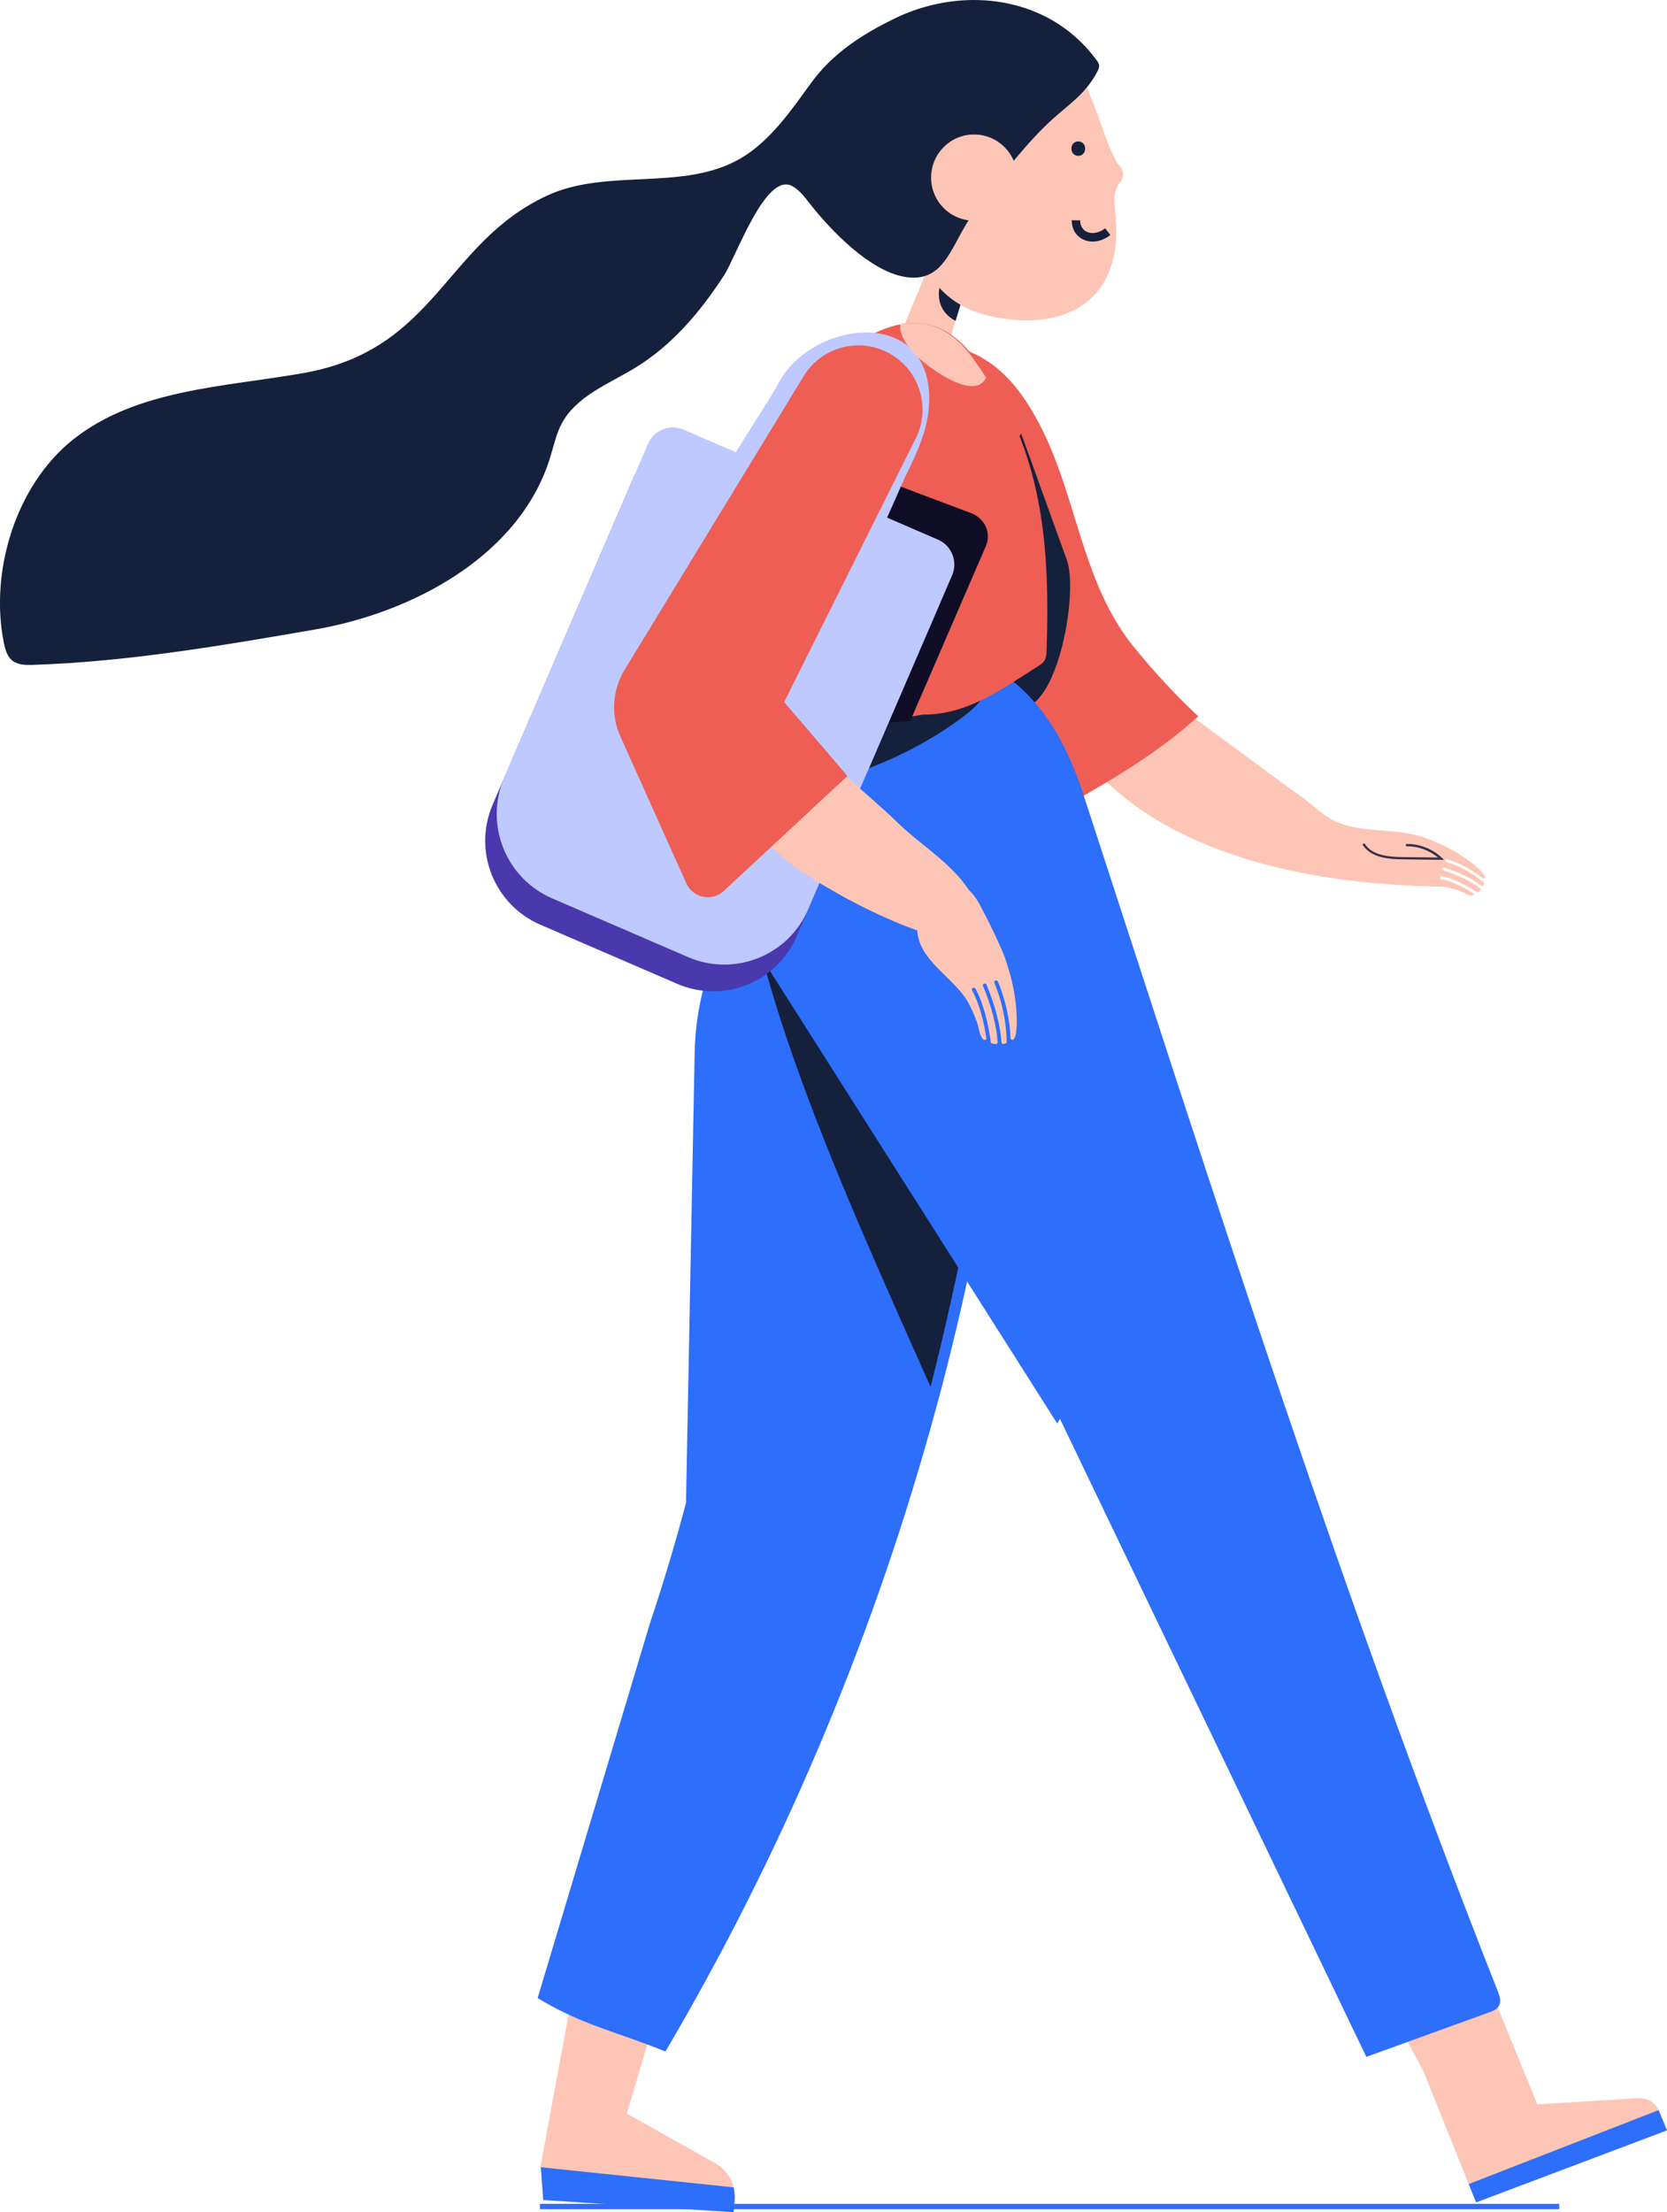 <svg width="242" height="321" viewBox="0 0 242 321" fill="none" xmlns="http://www.w3.org/2000/svg">
<g clip-path="url(#clip0_2:266)">
<path d="M209.885 124.703C209.93 124.658 209.989 124.643 210.049 124.673C210.213 124.733 210.393 124.778 210.557 124.837C212.245 125.436 213.843 126.318 215.277 127.455C215.412 127.559 215.591 127.425 215.546 127.26C215.546 127.26 215.546 127.245 215.546 127.23C215.456 126.886 214.978 126.393 214.769 126.183C212.544 124.06 209.362 122.43 206.554 121.472C202.58 120.126 198.219 120.919 194.335 119.393C192.109 118.526 190.526 116.671 188.554 115.34C186.104 113.68 172.422 103.376 169.942 101.76C163.908 97.812 168.404 102.478 161.219 103.211C160.636 103.271 160.039 103.376 159.576 103.72C158.799 104.303 158.62 105.425 158.889 106.337C159.157 107.264 157.933 110.614 158.575 111.332C170.555 124.748 191.825 128.442 209.466 128.666C209.496 128.666 209.526 128.666 209.556 128.681C210.408 128.771 211.214 129.04 212.021 129.324C212.544 129.504 213.201 130.057 213.783 129.952C213.933 129.922 213.963 129.683 213.828 129.593C212.424 128.696 210.736 127.844 209.198 127.559C209.093 127.544 209.018 127.425 209.048 127.32C209.063 127.2 209.168 127.126 209.272 127.141C211.02 127.47 212.902 128.487 214.426 129.474C214.485 129.519 214.575 129.504 214.635 129.459C214.724 129.369 214.799 129.279 214.889 129.175C214.963 129.1 214.948 128.95 214.859 128.89C213.41 127.814 211.662 126.961 209.526 126.288C209.422 126.258 209.377 126.139 209.392 126.034C209.422 125.914 209.526 125.854 209.631 125.899C211.797 126.572 213.604 127.455 215.083 128.546C215.158 128.621 215.277 128.576 215.337 128.472C215.367 128.412 215.397 128.352 215.426 128.292C215.456 128.203 215.441 128.113 215.382 128.053C213.873 126.797 212.17 125.825 210.348 125.211C210.213 125.166 210.094 125.122 209.959 125.077C209.87 125.047 209.81 124.957 209.825 124.867C209.825 124.852 209.825 124.837 209.825 124.822C209.825 124.763 209.855 124.718 209.885 124.703Z" fill="#FDC5B6"/>
<path d="M198.069 122.938C197.965 122.818 197.875 122.669 197.785 122.534L198.069 122.37C199.13 124.105 201.49 124.359 203.656 124.374L208.764 124.434C207.45 123.357 205.777 122.759 204.119 122.818L204.104 122.474C206.001 122.415 207.913 123.147 209.332 124.478L209.646 124.778L203.671 124.703C201.565 124.688 199.309 124.449 198.069 122.938Z" fill="#35324C"/>
<path d="M155.244 116.268C155.348 116.328 155.438 116.402 155.558 116.462C162.085 112.798 168.523 108.894 173.945 103.944C173.154 103.196 172.362 102.448 171.6 101.671C169.091 99.158 166.716 96.496 164.475 93.729C161.144 89.586 159.187 84.845 157.544 79.955C155.528 73.927 154.019 67.661 151.091 61.933C151.032 61.813 150.972 61.678 150.897 61.559C149.03 57.984 146.655 54.544 143.279 52.361C134.511 46.707 128.954 53.677 128.133 62.336C127.789 66.016 128.521 69.695 129.253 73.329C130.866 81.241 132.868 89.556 136.662 96.72C137.274 97.872 137.961 99.023 138.738 100.16C142.099 105.155 146.879 110.001 151.659 113.695C152.869 114.637 154.064 115.49 155.244 116.268Z" fill="#EE5E54"/>
<path d="M138.021 89.915C138.006 90.065 137.991 90.199 137.976 90.349C137.513 95.329 143.085 105.44 149.299 102.523C154.049 100.295 156.424 85.578 154.885 81.286L148.238 62.905C147.447 64.236 146.58 66.165 145.624 68.708C143.234 75.049 138.798 83.11 138.021 89.915Z" fill="#15203D"/>
<path d="M106.638 319.34L106.488 321.015L78.869 319.25L78.511 314.494L78.496 314.21L83.216 288.695C85.188 287.125 87.144 285.569 88.549 283.445C89.236 282.399 88.862 281.337 89.49 280.26C89.564 280.125 90.027 279.437 90.057 279.377C90.192 279.198 90.326 279.033 90.461 278.854L95.465 276.267C96.301 276.222 97.182 276.207 97.884 276.222C98.587 276.222 99.303 276.267 100.035 276.297L90.998 306.702L103.83 313.911C105.189 314.674 106.13 315.945 106.488 317.396C106.533 317.545 106.563 317.68 106.578 317.829C106.668 318.338 106.683 318.831 106.638 319.34Z" fill="#FDC5B6"/>
<path d="M106.638 319.34L106.488 321.015L78.869 319.25L78.511 314.494L106.488 317.41C106.533 317.56 106.563 317.695 106.578 317.844C106.668 318.338 106.683 318.831 106.638 319.34Z" fill="#2D6EFA"/>
<path d="M148.642 128.696L146.326 125.226L141.935 118.646L137.842 112.499L131.254 114.219C123.935 116.118 117.512 119.947 112.478 125.077C105.383 132.3 101.051 142.127 100.842 152.79L99.587 218.088C98.019 223.996 96.271 229.843 94.329 235.631L78.048 289.951C84.725 293.96 89.31 294.737 96.6 297.699C113.18 269.566 126.071 239.266 134.929 207.828C135.527 205.719 136.094 203.611 136.662 201.502C136.677 201.412 136.707 201.337 136.722 201.248C140.695 186.112 143.727 170.722 145.803 155.213C146.446 150.442 146.73 145.118 145.803 140.377C145.669 139.674 145.505 138.986 145.311 138.313L147.536 131.927L148.642 128.696Z" fill="#2D6EFA"/>
<path d="M242 309.14L214.291 319.594L213.216 316.932L206.628 300.525L201.505 291.073L214.889 285.091L223.179 305.371L237.847 304.474C239.087 304.399 240.237 305.072 240.775 306.179C240.805 306.238 240.835 306.283 240.85 306.343L242 309.14Z" fill="#FDC5B6"/>
<path d="M242 309.14L214.291 319.594L213.216 316.932L240.775 306.209C240.805 306.268 240.835 306.313 240.85 306.373L242 309.14Z" fill="#2D6EFA"/>
<path d="M147.372 119.079L144.847 126.647C145.072 127.44 145.251 128.262 145.415 129.085C146.476 134.693 146.147 141.02 145.43 146.673C143.085 165.069 139.619 183.315 135.093 201.262C121.142 169.9 104.89 134.634 107.489 110.928C113.21 104.841 120.529 100.31 128.865 98.051L136.363 96.017L141.024 103.301L146.013 111.108L148.642 115.221L147.372 119.079Z" fill="#15203D"/>
<path d="M217.428 288.934C194.888 231.892 176.276 173.594 157.275 115.281C154.661 107.279 150.972 101.446 145.52 97.722C141.606 95.03 136.781 93.445 130.806 92.951C125.07 92.473 119.23 92.009 113.688 93.43C108.146 94.851 102.874 98.53 100.962 104.079C99.737 107.638 100.02 111.497 100.767 115.296C101.096 117.001 101.529 118.706 101.962 120.366C102.903 123.985 104.069 127.455 105.398 130.85L153.481 206.572L153.87 205.884L156.424 211.193L156.454 211.253L156.514 211.388L198.353 298.476C204.283 296.323 210.213 294.184 216.143 292.03C216.741 291.821 217.398 291.552 217.652 290.953C217.951 290.31 217.682 289.578 217.428 288.934Z" fill="#2D6EFA"/>
<path d="M143.16 100.534C142.487 101.656 141.412 102.807 139.888 103.959C133.525 108.745 126.146 111.96 118.453 113.875C112.807 115.281 107.041 116.013 101.23 116.357C100.603 112.932 100.424 109.478 101.634 106.262C103.516 101.267 108.49 97.962 113.658 96.675C118.842 95.389 124.264 95.823 129.582 96.242C135.123 96.69 139.575 98.111 143.16 100.534Z" fill="#15203D"/>
<path d="M140.411 41.039L137.274 51.254H129.656L129.641 51.12L133.107 42.759L133.152 42.669L134.302 39.873L134.361 39.738L136.542 40.202H136.557L136.811 40.261L140.411 41.039Z" fill="#FDC5B6"/>
<path d="M140.038 42.281L138.723 46.558C137.274 45.84 136.378 44.524 136.303 42.953C136.273 42.505 136.318 42.011 136.438 41.503L140.038 42.281Z" fill="#15203D"/>
<path d="M161.966 23.241C158.904 17.812 156.633 1.286 146.939 7.134C144.474 8.615 140.127 15.315 138.469 17.977C135.9 22.09 134.242 26.876 133.824 31.796C133.615 34.249 133.689 36.792 134.645 39.035C136.154 42.58 139.619 44.853 143.204 45.735C153.705 48.338 163.041 44.344 161.966 31.587C161.861 30.331 161.637 29.044 161.921 27.833C162.04 27.265 162.309 26.801 162.638 26.397C163.146 25.769 163.191 24.842 162.668 24.229C162.399 23.93 162.16 23.601 161.966 23.241Z" fill="#FDC5B6"/>
<path d="M158.605 35.057C158.112 35.057 157.634 34.952 157.201 34.728C156.17 34.219 155.573 33.187 155.587 31.961L156.812 31.976C156.797 32.724 157.141 33.322 157.738 33.621C158.515 34.01 159.546 33.815 160.442 33.127L161.189 34.1C160.382 34.743 159.471 35.057 158.605 35.057Z" fill="#15203D"/>
<path d="M156.588 22.613C157.141 22.584 157.559 22.105 157.529 21.567V21.462C157.499 20.908 157.021 20.49 156.484 20.52C155.931 20.549 155.513 21.028 155.543 21.567V21.671C155.573 22.225 156.036 22.643 156.588 22.613Z" fill="#15203D"/>
<path d="M151.659 95.823C151.435 96.212 151.046 96.466 150.673 96.69C145.37 100.025 140.546 103.705 133.973 103.705C132.061 104.034 130.134 104.303 128.207 104.512C121.993 105.185 110.955 106.995 106.055 102.747C97.018 94.925 104.786 77.921 108.49 69.441C109.073 68.094 109.924 66.494 110.97 64.774C115.301 57.64 123.114 48.487 130.702 47.066C134.421 46.364 138.081 47.53 141.263 51.673C141.95 52.555 142.577 53.423 143.16 54.26C151.614 66.494 152.421 80.194 151.928 94.597C151.898 95 151.868 95.449 151.659 95.823Z" fill="#EE5E54"/>
<path d="M143.13 79.222L141.173 83.738L135.795 96.182L132.136 104.632C130.209 104.796 128.267 104.901 126.325 104.946C120.051 105.096 108.893 105.963 104.412 101.327C96.152 92.772 105.532 76.5 110.043 68.349C110.76 67.047 111.746 65.537 112.956 63.907L140.949 74.451C142.965 75.198 143.936 77.337 143.13 79.222Z" fill="#0F0C26"/>
<path d="M134.675 55.352C132.644 44.584 117.378 47.186 112.986 55.651C111.074 59.33 99.752 75.363 101.32 78.429C101.858 79.491 102.918 80.194 103.949 80.792C108.221 83.245 116.915 87.492 121.829 84.83C126.37 82.377 129.596 72.85 131.732 68.528C133.286 65.388 134.765 62.037 134.884 58.448C134.929 57.311 134.854 56.279 134.675 55.352Z" fill="#BEC9FF"/>
<path d="M98.318 142.77L78.436 134.185C71.729 131.283 68.622 123.491 71.52 116.761L92.014 69.201C92.865 67.212 95.166 66.3 97.153 67.167L134.137 83.14C136.124 83.993 137.035 86.296 136.169 88.285L115.645 135.875C112.762 142.575 105.01 145.656 98.318 142.77Z" fill="#4A38AD"/>
<path d="M99.871 138.881L80.169 130.371C73.402 127.455 70.28 119.588 73.208 112.813L94.075 64.4C94.942 62.396 97.257 61.484 99.244 62.351L136.169 78.309C138.171 79.177 139.082 81.495 138.215 83.484L117.333 131.942C114.435 138.687 106.623 141.798 99.871 138.881Z" fill="#BEC9FF"/>
<path d="M133.301 135.067C137.17 136.398 140.725 136.997 141.755 135.247C142.383 134.185 142.338 132.824 141.905 131.657C139.933 126.243 134.227 123.192 130.328 119.394C126.176 115.34 121.366 111.826 117.632 107.354C116.78 106.337 115.406 103.57 113.703 104.228C112.418 104.722 111.761 108.894 111.253 110.181C109.999 113.291 108.057 116.552 109.745 119.872C111.926 124.164 117.736 127.455 121.754 129.743C123.397 130.7 128.581 133.437 133.301 135.067Z" fill="#FDC5B6"/>
<path d="M116.676 54.574L90.67 97.199C88.892 100.115 88.653 103.735 90.057 106.86L99.632 128.173C100.588 130.311 103.366 130.88 105.084 129.279L123.024 112.603L113.838 101.88L132.942 63.608C135.123 59.255 133.57 53.946 129.402 51.449C125.026 48.816 119.349 50.207 116.676 54.574Z" fill="#EE5E54"/>
<path d="M145.415 137.804C144.474 135.621 143.279 133.228 142.144 131.119C141.412 129.758 140.292 128.547 138.828 128.053C135.078 126.782 133.45 131.134 133.181 134.14C132.763 138.896 137.812 141.364 140.202 144.893C140.232 144.938 140.247 144.968 140.277 145.013C140.934 146.06 141.412 147.212 141.83 148.348C142.114 149.096 142.129 150.278 142.771 150.861C142.95 151.01 143.219 150.861 143.189 150.636C142.831 148.318 142.219 145.716 141.113 143.712C141.038 143.577 141.098 143.413 141.233 143.353C141.367 143.278 141.531 143.338 141.606 143.473C142.846 145.746 143.488 148.707 143.832 151.22C143.847 151.324 143.921 151.414 144.026 151.429C144.205 151.459 144.369 151.489 144.549 151.504C144.698 151.519 144.833 151.399 144.833 151.25C144.653 148.752 143.951 146.06 142.711 143.084C142.652 142.934 142.726 142.785 142.861 142.74C143.01 142.68 143.174 142.755 143.219 142.904C144.474 145.94 145.191 148.692 145.385 151.25C145.4 151.399 145.535 151.504 145.684 151.489C145.774 151.474 145.863 151.459 145.953 151.429C146.072 151.399 146.162 151.31 146.147 151.19C146.087 148.273 145.49 145.357 144.355 142.635C144.295 142.485 144.369 142.336 144.519 142.291C144.668 142.231 144.833 142.306 144.877 142.456C145.953 145.073 146.58 147.855 146.7 150.651C146.715 150.876 147.013 150.995 147.163 150.801C147.178 150.801 147.178 150.786 147.193 150.771C147.476 150.412 147.566 149.455 147.581 149.051C147.715 146.18 147.223 143.129 146.311 140.287C146.072 139.42 145.759 138.597 145.415 137.804Z" fill="#FDC5B6"/>
<path d="M159.203 8.749C157.231 6.057 154.796 4.008 152.092 2.572C145.4 -0.957 137.05 -0.778 129.955 2.647C125.13 4.98 120.828 7.777 117.722 12.069C114.868 16.003 111.866 20.4 107.609 22.927C99.304 27.863 88.175 24.318 79.422 28.386C64.53 35.296 63.394 50.701 44.11 54.126C32.519 56.175 19.822 56.459 10.606 63.787C2.256 70.428 -1.538 82.991 0.568 93.325C0.762 94.252 1.031 95.24 1.763 95.838C2.584 96.511 3.735 96.511 4.78 96.481C18.567 96.032 32.205 93.684 45.798 91.336C59.735 88.928 75.568 80.717 79.93 66.18C80.408 64.595 80.752 62.965 81.528 61.499C83.605 57.565 88.146 55.801 91.955 53.527C97.481 50.237 101.619 45.316 105.099 39.977C106.892 37.225 111.149 24.887 115.018 27.01C116.108 27.609 116.87 28.671 117.647 29.658C120.619 33.441 126.176 39.2 131.15 40.142C137.364 41.323 137.992 35.311 141.532 30.63C144.803 26.293 148.239 21.611 152.167 17.872C154.841 15.33 157.53 13.819 159.322 10.349C159.456 10.095 159.591 9.811 159.561 9.512C159.546 9.228 159.382 8.988 159.203 8.749Z" fill="#15203D"/>
<path d="M135.168 25.769C135.168 29.224 137.961 32.021 141.412 32.021C144.862 32.021 147.656 29.224 147.656 25.769C147.656 22.314 144.862 19.517 141.412 19.517C137.961 19.503 135.168 22.314 135.168 25.769Z" fill="#FDC5B6"/>
<path d="M143.145 54.784C143.01 55.083 142.816 55.367 142.562 55.576C141.8 56.19 140.71 56.1 139.769 55.831C136.946 55.023 130.627 50.865 130.687 47.336C130.687 47.246 130.687 47.156 130.702 47.081C134.421 46.334 138.081 47.575 141.263 52.017C141.935 52.959 142.562 53.871 143.145 54.784Z" fill="#FDC5B6"/>
<path d="M226.361 319.803H78.376V320.581H226.361V319.803Z" fill="#2D6EFA"/>
</g>
<defs>
<clipPath id="clip0_2:266">
<rect width="242" height="321" fill="white"/>
</clipPath>
</defs>
</svg>
